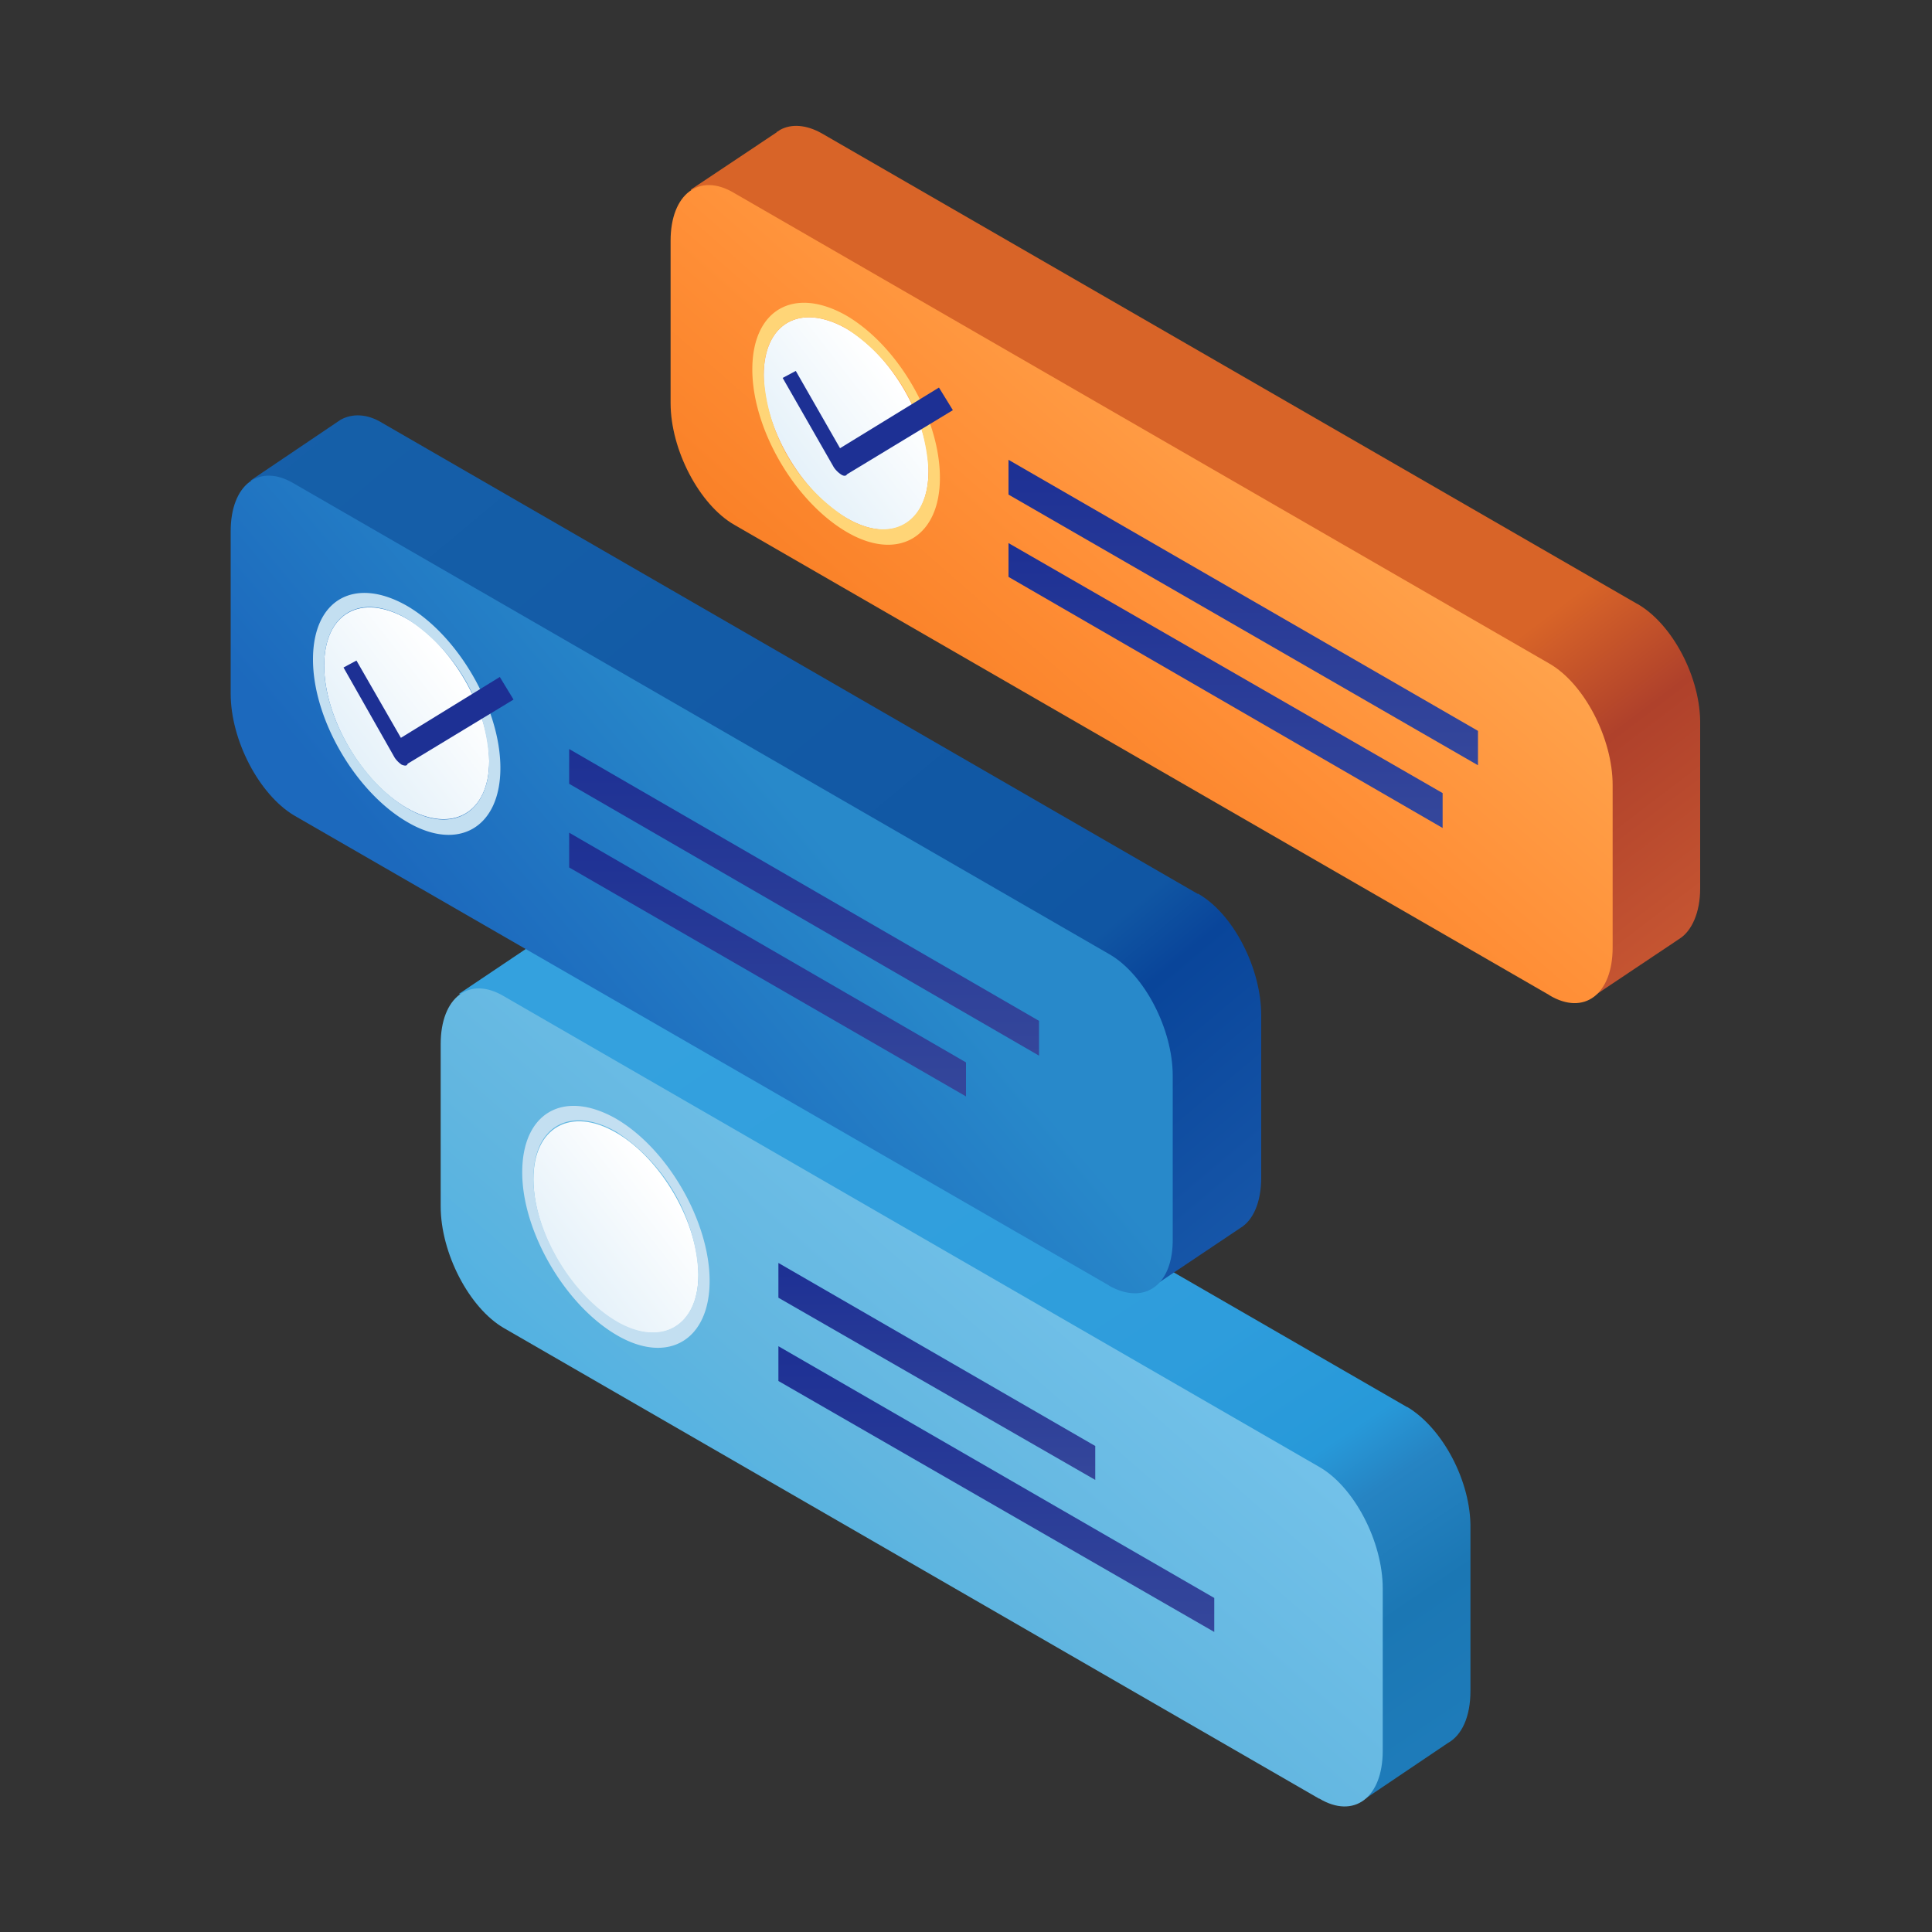 <svg xmlns="http://www.w3.org/2000/svg" fill="none" viewBox="0 0 100 100">
  <rect x="0" y="0" width="100" height="100" fill="#333333" stroke="none"/>
  <g clip-path="url(#a)">
    <path fill="url(#b)" d="m72.83 72.83-42.2-24.36c-.8-.45-1.57-.5-2.16-.18-.36.18-1.3.86-1.3.86l-3.41 2.29 3.6 1.75v6.2c0 2.43 1.47 5.26 3.27 6.3l39.19 22.6-.14 3.32.72 1.67 4.54-3.06c.72-.4 1.17-1.35 1.17-2.7v-8.4c.04-2.43-1.44-5.21-3.28-6.3Z"/>
    <path fill="url(#c)" d="m68.28 93.1-42.2-24.36c-1.79-1.04-3.27-3.87-3.27-6.3v-8.4c0-2.42 1.48-3.55 3.28-2.47l42.2 24.36c1.8 1.03 3.28 3.86 3.28 6.29v8.4c0 2.43-1.49 3.55-3.29 2.47Z"/>
    <path fill="url(#d)" d="M36.15 65.99c0-2.7-1.93-6.03-4.27-7.37-2.34-1.35-4.27-.27-4.27 2.42 0 2.7 1.93 6.02 4.27 7.37 2.34 1.35 4.27.27 4.27-2.42Z"/>
    <path fill="#C3DFF1" d="M31.88 58.57a9.35 9.35 0 0 1 4.27 7.37c0 2.7-1.93 3.82-4.27 2.43-2.34-1.4-4.27-4.68-4.27-7.37 0-2.7 1.89-3.78 4.27-2.43Zm0-.67c-2.7-1.53-4.85-.32-4.85 2.78 0 3.06 2.2 6.83 4.85 8.4 2.65 1.58 4.85.32 4.85-2.78 0-3.05-2.15-6.83-4.85-8.4Z"/>
    <path fill="url(#e)" d="M62.85 82.71 40.29 69.68v1.8l22.56 12.99V82.7Z"/>
    <path fill="url(#f)" d="m56.7 74.85-16.41-9.48v1.8l16.4 9.43v-1.75Z"/>
    <path fill="url(#g)" d="M62 46.27 19.8 21.9c-.8-.5-1.57-.5-2.16-.18l-4.67 3.15 3.55 1.66v6.25c0 2.42 1.48 5.25 3.28 6.29l39.28 22.65-.14 3.19.77 1.66 4.49-3.01c.67-.4 1.08-1.35 1.08-2.6v-8.41c0-2.43-1.44-5.26-3.28-6.3Z"/>
    <path fill="url(#h)" d="M57.41 66.54 15.21 42.2c-1.79-1.08-3.27-3.87-3.27-6.3v-8.4c0-2.42 1.48-3.55 3.28-2.47l42.2 24.36c1.8 1.03 3.28 3.86 3.28 6.29v8.4c.04 2.43-1.44 3.5-3.29 2.47Z"/>
    <path fill="url(#i)" d="M25.32 39.4c0-2.7-1.93-6.03-4.27-7.38-2.38-1.35-4.27-.27-4.27 2.43s1.93 6.02 4.27 7.37c2.34 1.35 4.27.27 4.27-2.43Z"/>
    <path fill="#C3DFF1" d="M21.05 32.02a9.35 9.35 0 0 1 4.27 7.37c0 2.7-1.93 3.82-4.27 2.43-2.34-1.4-4.27-4.67-4.27-7.37s1.89-3.82 4.27-2.43Zm0-.67c-2.7-1.53-4.85-.32-4.85 2.78 0 3.1 2.2 6.84 4.85 8.4 2.65 1.58 4.85.32 4.85-2.78 0-3.1-2.2-6.87-4.85-8.4Z"/>
    <path fill="url(#j)" d="M53.78 54.64 29.46 40.57v-1.8l24.32 14.07v1.8Z"/>
    <path fill="url(#k)" d="M50 56.75 29.46 44.9v-1.8L50 54.99v1.76Z"/>
    <path fill="#1D3094" d="M20.79 39.58a1.37 1.37 0 0 1-.36-.36l-2.65-4.67.67-.36 2.3 4 5.12-3.15.71 1.17-5.48 3.32c-.04.14-.18.1-.31.05Z"/>
    <path fill="url(#l)" d="M84.73 31.25 42.53 6.9c-.8-.45-1.57-.5-2.15-.18l-.13.09s-.05 0-.05.04l-4.45 2.97 3.5 1.66v6.29c0 2.43 1.49 5.26 3.29 6.3L81.8 46.75l-.13 3.19.76 1.66 4.5-3.01c.63-.4 1.07-1.35 1.07-2.6v-8.46c.05-2.42-1.43-5.25-3.28-6.29Z"/>
    <path fill="url(#m)" d="M80.2 51.51 38 27.16c-1.8-1.04-3.29-3.87-3.29-6.3v-8.4c0-2.42 1.49-3.55 3.29-2.47l42.2 24.36c1.79 1.03 3.27 3.86 3.27 6.29v8.4c0 2.43-1.48 3.55-3.28 2.47Z"/>
    <path fill="url(#n)" d="M48.06 24.37c0-2.7-1.93-6.02-4.27-7.37-2.38-1.34-4.26-.27-4.26 2.43s1.93 6.02 4.26 7.37c2.39 1.4 4.27.32 4.27-2.43Z"/>
    <path fill="#FFD577" d="M43.8 17a9.35 9.35 0 0 1 4.26 7.37c0 2.7-1.93 3.82-4.26 2.43a9.35 9.35 0 0 1-4.27-7.37c0-2.7 1.88-3.77 4.27-2.43Zm0-.67c-2.7-1.53-4.86-.31-4.86 2.79s2.2 6.83 4.86 8.4c2.65 1.57 4.85.31 4.85-2.79s-2.16-6.83-4.85-8.4Z"/>
    <path fill="url(#o)" d="M76.5 39.61 52.2 25.6v-1.8l24.3 14.03v1.8Z"/>
    <path fill="url(#p)" d="M74.66 42.85 52.2 29.86v-1.75l22.47 12.94v1.8Z"/>
    <path fill="#1D3094" d="M43.52 24.55a1.37 1.37 0 0 1-.36-.36l-2.65-4.63.68-.36 2.29 4 5.12-3.14.72 1.17-5.48 3.32c-.05.1-.18.1-.32 0Z"/>
  </g>
  <defs>
    <linearGradient id="b" x1="79.57" x2="42.64" y1="101.77" y2="46.91" gradientUnits="userSpaceOnUse">
      <stop offset="0" stop-color="#2383C3"/>
      <stop offset=".29" stop-color="#1B77B4"/>
      <stop offset=".38" stop-color="#2684C3"/>
      <stop offset=".43" stop-color="#2799D9"/>
      <stop offset=".55" stop-color="#2E9DDC"/>
      <stop offset="1" stop-color="#34A1DE"/>
    </linearGradient>
    <linearGradient id="c" x1="47.19" x2="26.31" y1="51.16" y2="75.03" gradientUnits="userSpaceOnUse">
      <stop stop-color="#78C5EC"/>
      <stop offset=".61" stop-color="#62B6E0"/>
      <stop offset=".9" stop-color="#51B1E1"/>
    </linearGradient>
    <linearGradient id="d" x1="27.96" x2="35.57" y1="68.71" y2="62.77" gradientUnits="userSpaceOnUse">
      <stop stop-color="#DBECF7"/>
      <stop offset="1" stop-color="#fff"/>
    </linearGradient>
    <linearGradient id="e" x1="51.57" x2="51.57" y1="69.68" y2="84.47" gradientUnits="userSpaceOnUse">
      <stop stop-color="#1D3094"/>
      <stop offset="1" stop-color="#35479B"/>
    </linearGradient>
    <linearGradient id="f" x1="48.49" x2="48.49" y1="65.37" y2="76.6" gradientUnits="userSpaceOnUse">
      <stop stop-color="#1D3094"/>
      <stop offset="1" stop-color="#35479B"/>
    </linearGradient>
    <linearGradient id="g" x1="73.73" x2="27" y1="64.69" y2="8.73" gradientUnits="userSpaceOnUse">
      <stop stop-color="#1D5FB0"/>
      <stop offset=".27" stop-color="#09459A"/>
      <stop offset=".32" stop-color="#1056A3"/>
      <stop offset="1" stop-color="#1660A9"/>
    </linearGradient>
    <linearGradient id="h" x1="30.76" x2="47.72" y1="56.98" y2="42.77" gradientUnits="userSpaceOnUse">
      <stop stop-color="#1C69BD"/>
      <stop offset=".8" stop-color="#2889CA"/>
    </linearGradient>
    <linearGradient id="i" x1="17.13" x2="24.75" y1="42.11" y2="36.17" gradientUnits="userSpaceOnUse">
      <stop stop-color="#DBECF7"/>
      <stop offset="1" stop-color="#fff"/>
    </linearGradient>
    <linearGradient id="j" x1="41.62" x2="41.62" y1="38.78" y2="54.64" gradientUnits="userSpaceOnUse">
      <stop stop-color="#1D3094"/>
      <stop offset="1" stop-color="#35479B"/>
    </linearGradient>
    <linearGradient id="k" x1="39.73" x2="39.73" y1="43.09" y2="56.75" gradientUnits="userSpaceOnUse">
      <stop stop-color="#1D3094"/>
      <stop offset="1" stop-color="#35479B"/>
    </linearGradient>
    <linearGradient id="l" x1="70.58" x2="87.45" y1="39.07" y2="61.25" gradientUnits="userSpaceOnUse">
      <stop stop-color="#D86428"/>
      <stop offset=".25" stop-color="#AF412B"/>
      <stop offset=".71" stop-color="#CA5933"/>
      <stop offset="1" stop-color="#C55723"/>
    </linearGradient>
    <linearGradient id="m" x1="36.42" x2="62.17" y1="37.27" y2="7.84" gradientUnits="userSpaceOnUse">
      <stop stop-color="#F5751B"/>
      <stop offset=".48" stop-color="#FF8F37"/>
      <stop offset=".84" stop-color="#FFA54E"/>
    </linearGradient>
    <linearGradient id="n" x1="39.88" x2="47.5" y1="27.12" y2="21.19" gradientUnits="userSpaceOnUse">
      <stop stop-color="#DBECF7"/>
      <stop offset="1" stop-color="#fff"/>
    </linearGradient>
    <linearGradient id="o" x1="64.35" x2="64.35" y1="23.8" y2="39.61" gradientUnits="userSpaceOnUse">
      <stop stop-color="#1D3094"/>
      <stop offset="1" stop-color="#35479B"/>
    </linearGradient>
    <linearGradient id="p" x1="63.43" x2="63.43" y1="28.11" y2="42.85" gradientUnits="userSpaceOnUse">
      <stop stop-color="#1D3094"/>
      <stop offset="1" stop-color="#35479B"/>
    </linearGradient>
    <clipPath id="a">
      <path fill="#fff" d="M0 0h76.13v87H0z" transform="translate(11.94 6.5)"/>
    </clipPath>
  </defs>
</svg>
